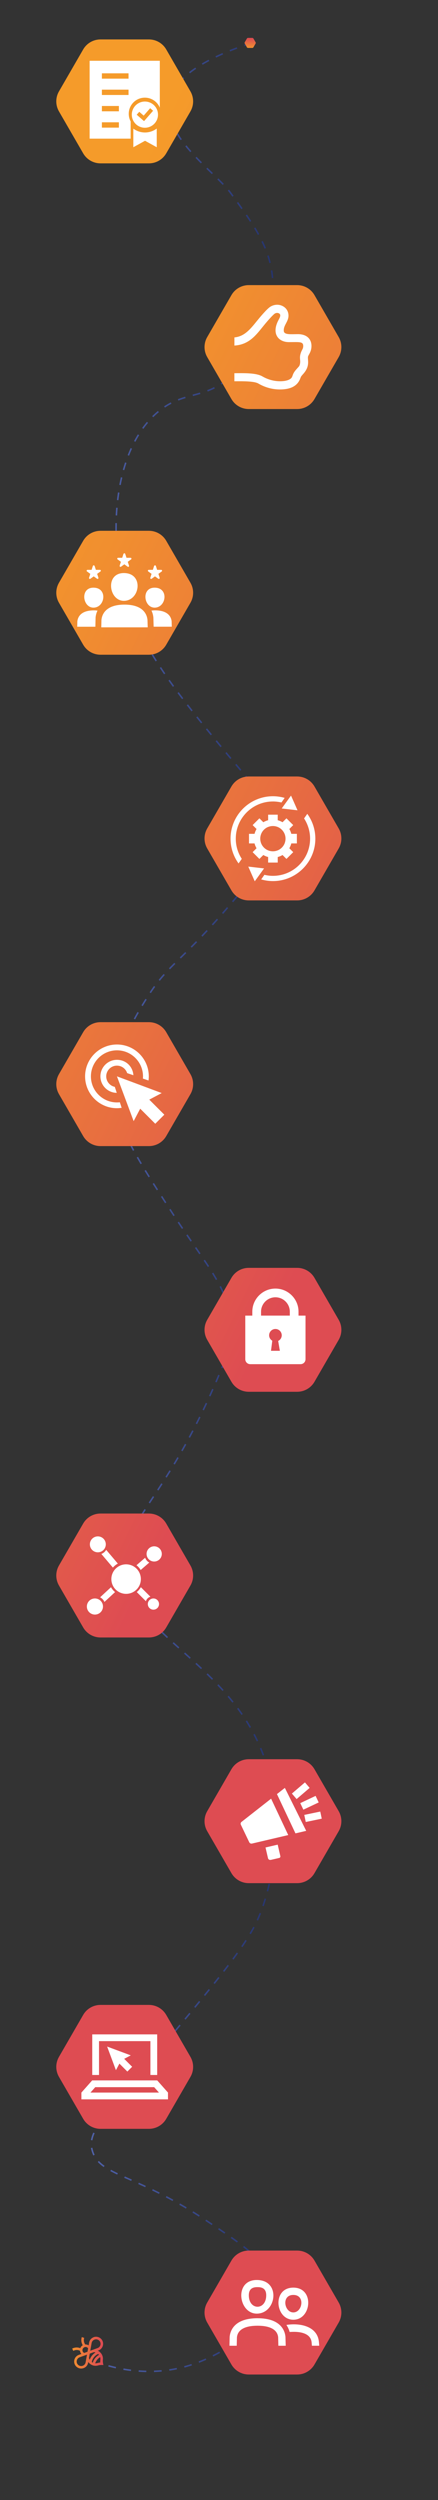 <?xml version="1.0" encoding="UTF-8"?>
<svg xmlns="http://www.w3.org/2000/svg" xmlns:xlink="http://www.w3.org/1999/xlink" viewBox="0 0 285.32 1627.69">
  <rect x="0" y="0" width="285.32" height="1627.69" fill="#333333" stroke="none"/>
  <defs>
    <style>
      .cls-1 {
        fill: url(#Naamloos_verloop_2-2);
      }

      .cls-2 {
        fill: #fff;
      }

      .cls-3 {
        fill: none;
        stroke: url(#Naamloos_verloop_7);
        stroke-dasharray: 5;
        stroke-miterlimit: 10;
      }

      .cls-4 {
        fill: url(#Naamloos_verloop_5);
      }

      .cls-5 {
        fill: url(#Naamloos_verloop_2);
      }
    </style>
    <linearGradient id="Naamloos_verloop_7" data-name="Naamloos verloop 7" x1="58.98" y1="785.97" x2="180.22" y2="785.97" gradientUnits="userSpaceOnUse">
      <stop offset="0" stop-color="#5062a9"/>
      <stop offset="1" stop-color="#25336d"/>
    </linearGradient>
    <linearGradient id="Naamloos_verloop_2" data-name="Naamloos verloop 2" x1="163.02" y1="25.03" x2="162.9" y2="32.1" gradientUnits="userSpaceOnUse">
      <stop offset="0" stop-color="#de4c52"/>
      <stop offset="1" stop-color="#f59b2a"/>
    </linearGradient>
    <linearGradient id="Naamloos_verloop_5" data-name="Naamloos verloop 5" x1="197.81" y1="819.3" x2="-169.69" y2="639.2" gradientUnits="userSpaceOnUse">
      <stop offset="0" stop-color="#de4c52"/>
      <stop offset=".39" stop-color="#e8703f"/>
      <stop offset=".78" stop-color="#f18f2f"/>
      <stop offset="1" stop-color="#f59b2a"/>
    </linearGradient>
    <linearGradient id="Naamloos_verloop_2-2" data-name="Naamloos verloop 2" x1="398.93" y1="1161.97" x2="398.57" y2="1183.96" gradientTransform="translate(1228.26 1132.99) rotate(90)" xlink:href="#Naamloos_verloop_2"/>
  </defs>
  <g id="Laag_3" data-name="Laag 3">
    <g>
      <g>
        <path class="cls-3" d="M163.83,27.94c-102.98,33.82-28.93,76.66-13.66,97.61,16,21.96,27.29,37.45,27.58,60.08.4,31.37-20.64,53-25.05,57.33-17.87,17.54-30.86,11.04-47.43,23.35-30.93,22.98-35.21,79.8-24.05,119.62,10.14,36.18,35.47,66.99,64.27,102.03,19.11,23.25,34.19,37.48,32.3,57.93-.53,5.7-2.5,13.3-27.62,42.8-32.2,37.81-40.65,39.06-53.94,60.19-8.15,12.95-22.07,35.08-21.19,62.66.7,21.79,12.75,40.42,36.85,77.68,23.87,36.91,38.95,50.81,38.28,76.59-.31,11.83-3.79,20.54-6.91,27.99-33.53,79.86-58.92,91.08-61.11,120.42-4.12,55,81.26,66.67,95.61,151.68,6.71,39.72-5.79,73.56-7.6,78.3-5.81,15.19-13.86,28.15-64.56,88.25-39.34,46.64-48.81,55.8-45.5,67.7,4.63,16.68,27.67,14.86,73.15,44.88,27.1,17.89,42.87,28.61,43.61,44.39,1.06,22.69-29.56,42.54-51.04,49.86-25.78,8.79-48.85,3.1-58.72,0"/>
        <path class="cls-5" d="M164.38,24.67h-2.83c-.29,0-.57.16-.71.41l-1.41,2.45c-.15.25-.15.57,0,.82l1.41,2.45c.15.25.42.41.71.41h2.83c.29,0,.57-.16.71-.41l1.41-2.45c.15-.25.15-.57,0-.82l-1.41-2.45c-.15-.25-.42-.41-.71-.41Z"/>
      </g>
      <path class="cls-4" d="M97,25.67h-31.53c-4.66,0-8.96,2.48-11.29,6.52l-15.77,27.31c-2.33,4.03-2.33,9,0,13.03l15.77,27.31c2.33,4.03,6.63,6.52,11.29,6.52h31.53c4.66,0,8.96-2.48,11.29-6.52l15.77-27.31c2.33-4.03,2.33-9,0-13.03l-15.77-27.31c-2.33-4.03-6.63-6.52-11.29-6.52ZM97,345.59h-31.53c-4.66,0-8.96,2.48-11.29,6.52l-15.77,27.31c-2.33,4.03-2.33,9,0,13.03l15.77,27.31c2.33,4.03,6.63,6.52,11.29,6.52h31.53c4.66,0,8.96-2.48,11.29-6.52l15.77-27.31c2.33-4.03,2.33-9,0-13.03l-15.77-27.31c-2.33-4.03-6.63-6.52-11.29-6.52ZM97,665.51h-31.53c-4.66,0-8.96,2.48-11.29,6.52l-15.77,27.31c-2.33,4.03-2.33,9,0,13.03l15.77,27.31c2.33,4.03,6.63,6.52,11.29,6.52h31.53c4.66,0,8.96-2.48,11.29-6.52l15.77-27.31c2.33-4.03,2.33-9,0-13.03l-15.77-27.31c-2.33-4.03-6.63-6.52-11.29-6.52ZM193.57,1145.39h-31.53c-4.66,0-8.96,2.48-11.29,6.52l-15.77,27.31c-2.33,4.03-2.33,9,0,13.03l15.77,27.31c2.33,4.03,6.63,6.52,11.29,6.52h31.53c4.66,0,8.96-2.48,11.29-6.52l15.77-27.31c2.33-4.03,2.33-9,0-13.03l-15.77-27.31c-2.33-4.03-6.63-6.52-11.29-6.52ZM193.57,1465.3h-31.53c-4.66,0-8.96,2.48-11.29,6.52l-15.77,27.31c-2.33,4.03-2.33,9,0,13.03l15.77,27.31c2.33,4.03,6.63,6.52,11.29,6.52h31.53c4.66,0,8.96-2.48,11.29-6.52l15.77-27.31c2.33-4.03,2.33-9,0-13.03l-15.77-27.31c-2.33-4.03-6.63-6.52-11.29-6.52ZM97,985.43h-31.53c-4.66,0-8.96,2.48-11.29,6.52l-15.77,27.31c-2.33,4.03-2.33,9,0,13.03l15.77,27.31c2.33,4.03,6.63,6.52,11.29,6.52h31.53c4.66,0,8.96-2.48,11.29-6.52l15.77-27.31c2.33-4.03,2.33-9,0-13.03l-15.77-27.31c-2.33-4.03-6.63-6.52-11.29-6.52ZM97,1305.35h-31.53c-4.66,0-8.96,2.48-11.29,6.52l-15.77,27.31c-2.33,4.03-2.33,9,0,13.03l15.77,27.31c2.33,4.03,6.63,6.52,11.29,6.52h31.53c4.66,0,8.96-2.48,11.29-6.52l15.77-27.31c2.33-4.03,2.33-9,0-13.03l-15.77-27.31c-2.33-4.03-6.63-6.52-11.29-6.52ZM193.57,825.47h-31.53c-4.66,0-8.96,2.48-11.29,6.52l-15.77,27.31c-2.33,4.03-2.33,9,0,13.03l15.77,27.31c2.33,4.03,6.63,6.52,11.29,6.52h31.53c4.66,0,8.96-2.48,11.29-6.52l15.77-27.31c2.33-4.03,2.33-9,0-13.03l-15.77-27.31c-2.33-4.03-6.63-6.52-11.29-6.52ZM193.57,505.55h-31.53c-4.66,0-8.96,2.48-11.29,6.52l-15.77,27.31c-2.33,4.03-2.33,9,0,13.03l15.77,27.31c2.33,4.03,6.63,6.52,11.29,6.52h31.53c4.66,0,8.96-2.48,11.29-6.52l15.77-27.31c2.33-4.03,2.33-9,0-13.03l-15.77-27.31c-2.33-4.03-6.63-6.52-11.29-6.52ZM193.57,185.63h-31.53c-4.66,0-8.96,2.48-11.29,6.52l-15.77,27.31c-2.33,4.03-2.33,9,0,13.03l15.77,27.31c2.33,4.03,6.63,6.52,11.29,6.52h31.53c4.66,0,8.96-2.48,11.29-6.52l15.77-27.31c2.33-4.03,2.33-9,0-13.03l-15.77-27.31c-2.33-4.03-6.63-6.52-11.29-6.52Z"/>
    </g>
    <path class="cls-1" d="M61.01,1521.71c-1.56.57-2.66,1.88-2.95,3.51l-.32,1.79c-.67-.43-1.44-.62-2.2-.57-.45-.61-1.34-2.16-.68-4.32l-1.58-.48c-.73,2.39-.01,4.25.62,5.29-.35.21-.68.48-.96.81s-.49.7-.63,1.08c-1.13-.44-3.07-.82-5.28.28l.7,1.5s0,0,0,0c2.01-1.01,3.69-.41,4.37-.07.09.75.4,1.48.94,2.06l-1.71.62h0c-1.56.57-2.66,1.88-2.95,3.51-.29,1.63.3,3.25,1.56,4.31s2.96,1.37,4.52.8c.78-.28,1.45-.75,1.95-1.36s.86-1.34,1-2.16l.08-.45c.27.35.56.66.88.95.05.05.1.1.16.14.65.53,1.38.93,2.16,1.15.08.04.16.06.25.07.01,0,.03,0,.04,0,.73.17,1.5.2,2.28.06.35-.06.67-.15.98-.23.59-.15,1.06-.18,1.6-.2.72,0,1.11-.01,1.52.03-.23-1.11-.22-1.02-.29-1.49-.07-.56-.12-1-.07-1.61.03-.32.05-.65.06-1,0-.87-.2-1.71-.56-2.46,0-.02-.01-.04-.02-.07-.03-.08-.08-.16-.13-.22-.41-.75-1-1.41-1.7-1.94-.03-.03-.07-.06-.11-.08-.26-.18-.53-.35-.82-.5l.43-.15c.78-.28,1.45-.75,1.95-1.36s.86-1.34,1-2.16c.29-1.63-.3-3.25-1.57-4.31s-2.96-1.37-4.52-.8ZM54.2,1528.81c.72-.86,2-.97,2.86-.25.13.11.24.23.34.37l-.4,2.24-2.14.78c-.15-.07-.29-.16-.42-.27-.86-.72-.97-2-.25-2.86ZM58.47,1532.4l2.73-.99c.34.05.68.13,1,.24-.76.47-1.48,1.09-2.11,1.84-.76.9-1.31,1.9-1.63,2.89-.21-.35-.38-.73-.5-1.12l.51-2.86h0ZM55.78,1538.05c-.19,1.04-.89,1.88-1.89,2.25-1,.36-2.08.17-2.89-.51s-1.19-1.71-1-2.76c.09-.52.32-.99.64-1.38s.75-.69,1.25-.87l4.78-1.73-.89,5ZM65.4,1535.76c0,.29-.02.57-.05.87-.04.5-.08,1-.02,1.53-.53.02-1.03.15-1.51.28-.29.08-.56.15-.85.2-.32.06-.64.08-.94.06.25-.83.72-1.69,1.36-2.45.55-.66,1.2-1.2,1.87-1.59.09.34.14.71.14,1.09ZM64.5,1533.19c-.86.49-1.68,1.17-2.38,2-.8.96-1.39,2.02-1.69,3.09-.21-.11-.42-.24-.61-.38.09-1.07.65-2.3,1.54-3.35.75-.89,1.67-1.58,2.58-1.94.21.18.4.37.57.58ZM65.47,1526.53c-.19,1.04-.89,1.88-1.89,2.25l-4.78,1.73.89-5c.09-.52.31-.99.64-1.38s.75-.69,1.25-.87c1-.36,2.08-.17,2.89.51s1.19,1.71,1,2.76Z"/>
  </g>
  <g id="Laag_1" data-name="Laag 1">
    <path class="cls-2" d="M197.61,1178.24l-2.01-4.27,9.99-4.71,2.01,4.27-9.99,4.71ZM209.59,1184.09l-.97-4.62-10.41,2.17.97,4.62,10.41-2.17ZM201.71,1164.06l-3.07-3.58-8.49,7.27,3.07,3.58,8.49-7.27ZM192.46,1193.67l7-1.64-13.9-27.98-5.14,4.04,12.05,25.58ZM176.6,1171.08l-19.28,15.13c-.55.43-.73,1.18-.42,1.82l5.46,11.41c.33.68,1.08,1.05,1.81.86l23.59-5.53s-11.16-23.69-11.16-23.69ZM176.36,1210.95l5.55-1.29c.51-.13.84-.64.72-1.15l-1.74-7.5-7.93,1.84,1.62,6.97c.18.8.98,1.3,1.79,1.11Z"/>
    <path class="cls-2" d="M68.92,1005.49c0,2.86-2.32,5.19-5.19,5.19s-5.19-2.32-5.19-5.19,2.32-5.19,5.19-5.19,5.19,2.32,5.19,5.19ZM82.15,1018.5c-5.3,0-9.61,4.3-9.61,9.61s4.3,9.61,9.61,9.61,9.61-4.3,9.61-9.61-4.3-9.61-9.61-9.61ZM100.44,1006.76c-2.73,0-4.96,2.22-4.96,4.96s2.22,4.96,4.96,4.96,4.96-2.22,4.96-4.96-2.22-4.96-4.96-4.96ZM99.94,1040.72c-2.02,0-3.65,1.63-3.65,3.65s1.63,3.65,3.65,3.65,3.65-1.63,3.65-3.65-1.63-3.65-3.65-3.65ZM61.83,1040.72c-2.9,0-5.25,2.35-5.25,5.25s2.35,5.25,5.25,5.25,5.25-2.35,5.25-5.25-2.35-5.25-5.25-5.25ZM91.64,1022.2l5.6-4.85c-1.24-.67-2.22-1.79-2.7-3.13l-5.63,4.87c1.09.85,2.02,1.91,2.72,3.11h0ZM97.97,1039.6l-6.21-6.21c-.69,1.21-1.59,2.29-2.67,3.17l5.96,5.96c.4-1.42,1.51-2.52,2.92-2.92ZM72.29,1033.41l-7.07,6.55c1.25.66,2.25,1.73,2.81,3.03l6.93-6.42c-1.07-.87-1.98-1.95-2.66-3.16h0ZM66.01,1011.73l7.53,8.89c.9-1.05,1.99-1.94,3.22-2.59l-7.59-8.96c-.71,1.22-1.82,2.18-3.15,2.67h0Z"/>
    <path class="cls-2" d="M193.38,549.13v-6.24h-3.61c-.28-1.11-.73-2.17-1.31-3.14l2.55-2.55-4.41-4.41-2.55,2.55c-.98-.57-2.02-1.02-3.14-1.31v-3.61h-6.24v3.61c-1.11.28-2.17.73-3.14,1.31l-2.55-2.55-4.41,4.41,2.55,2.55c-.57.98-1.02,2.02-1.31,3.14h-3.61v6.24h3.61c.28,1.11.73,2.17,1.31,3.14l-2.55,2.55,4.41,4.41,2.55-2.55c.98.57,2.02,1.02,3.14,1.31v3.61h6.24v-3.61c1.11-.28,2.17-.73,3.14-1.31l2.55,2.55,4.41-4.41-2.55-2.55c.57-.98,1.02-2.02,1.31-3.14,0,0,3.61,0,3.61,0ZM185.43,549.13s-.01.06-.02.07l-.02-.02c-.83,1.99-2.41,3.59-4.4,4.44h0s-.06.02-.07.02h0c-.97.4-2.04.63-3.15.63-4.55,0-8.24-3.7-8.24-8.24,0-1.11.22-2.17.63-3.15h0s.01-.06.02-.07h0c.84-1.98,2.45-3.57,4.44-4.4l-.02-.02s.06-.01.07-.02v.05c.97-.4,2.01-.61,3.11-.61s2.17.22,3.15.63v-.06s.06.01.07.02l-.05.05c1.99.83,3.58,2.43,4.41,4.41l.05-.05s.01.06.02.07h-.06c.41.97.63,2.04.63,3.15s-.22,2.15-.61,3.11h.06ZM200.18,529.88c3.3,4.55,5.24,10.14,5.24,16.16,0,15.23-12.39,27.62-27.62,27.62-2.65,0-5.22-.39-7.66-1.09l2.1-2.99c1.79.42,3.64.67,5.55.67,13.35,0,24.21-10.86,24.21-24.21,0-4.86-1.46-9.38-3.92-13.18,0,0,2.09-2.98,2.09-2.98ZM155.41,562.18c-3.29-4.55-5.23-10.12-5.23-16.14,0-15.24,12.39-27.63,27.62-27.63,2.65,0,5.21.39,7.63,1.08l-2.1,2.99c-1.77-.42-3.63-.66-5.53-.66-13.35,0-24.21,10.86-24.21,24.21,0,4.86,1.44,9.37,3.91,13.16l-2.1,2.98h.01ZM189.58,517.99l4.22,9.58-10.28-1.19,6.05-8.38-6.05,8.38M165.95,573.8l-4.22-9.58,10.28,1.19-6.05,8.38,6.05-8.38"/>
    <g id="Icoon_samen" data-name="Icoon/samen">
      <path id="Shape" class="cls-2" d="M191.09,1510.33c11.92,0,13.9-20.91,0-20.91s-11.92,20.91,0,20.91ZM191.09,1494.18c7.94,0,5.96,11.39,0,11.39s-7.94-11.39,0-11.39ZM207.75,1524.75c-.96-9.97-11.84-12.5-21.19-11.05.95,1.38,1.66,2.93,2.12,4.62,6.23-.52,13.72.52,14.32,6.76l.18,2.17h4.77l-.2-2.52ZM167.26,1506.35c12.91,0,15.89-21.9,0-21.9-14.9,0-11.92,21.9,0,21.9ZM167.75,1489.1c2.12,0,5.67.33,5.67,5.31,0,9.95-11.34,9.95-11.34,0,0-4.98,3.55-5.31,5.67-5.31ZM167.77,1509.34c-14.61,0-17.73,7.57-18.17,12.12l-.12,5.81h4.72l.14-5.46c.49-5.03,5.27-7.59,13.43-7.59s12.94,2.56,13.43,7.55l.13,5.5h4.79l-.17-5.84c-.44-4.51-3.56-12.08-18.17-12.08Z"/>
    </g>
    <path class="cls-2" d="M61.63,368.47l.82,2.54h2.66c.56,0,.8.72.34,1.05l-2.16,1.57.82,2.54c.17.53-.43.98-.89.65l-2.16-1.57-2.16,1.57c-.46.33-1.06-.11-.89-.65l.82-2.54-2.16-1.57c-.46-.33-.22-1.05.34-1.05h2.66l.82-2.54c.17-.53.92-.53,1.1,0h.03ZM80.43,360.62l-.82,2.54h-2.66c-.56,0-.8.72-.34,1.05l2.16,1.57-.82,2.54c-.17.53.43.98.89.65l2.16-1.57,2.16,1.57c.46.33,1.06-.11.89-.65l-.82-2.54,2.16-1.57c.46-.33.22-1.05-.34-1.05h-2.66l-.82-2.54c-.17-.53-.92-.53-1.1,0h-.03ZM100.39,368.47l-.82,2.54h-2.66c-.56,0-.8.72-.34,1.05l2.16,1.57-.82,2.54c-.17.53.43.98.89.65l2.16-1.57,2.16,1.57c.46.33,1.06-.11.89-.65l-.82-2.54,2.16-1.57c.46-.33.22-1.05-.34-1.05h-2.66l-.82-2.54c-.17-.53-.92-.53-1.1,0h-.03ZM100.72,395.62c7.66,0,9.44-13,0-13-8.85,0-7.08,13,0,13ZM60.87,395.62c7.66,0,9.44-13,0-13-8.85,0-7.08,13,0,13ZM62.26,402.03c.13-1.33.48-2.91,1.26-4.49-.73-.08-1.49-.14-2.34-.14-8.68,0-10.52,4.49-10.8,7.2l-.02,1.13-.05,2.32h11.82l.09-4.04.05-1.97h-.01ZM111.81,404.57c-.26-2.67-2.12-7.18-10.8-7.18-.85,0-1.63.06-2.35.14.77,1.57,1.11,3.14,1.25,4.45l.17,6.05h11.82l-.1-3.47h.01ZM80.68,373.1c13.13,0,10.66,18.09,0,18.09-9.84,0-12.31-18.09,0-18.09ZM96.24,408.45h-30.26l.07-3.22h0l.03-1.57c.36-3.77,2.95-10.01,15-10.01s14.64,6.24,15,9.98l.14,4.82h.01Z"/>
    <path class="cls-2" d="M76.18,700.79l10.88,29.16,4.27-8.11,9.81,9.81,5.9-5.9-9.8-9.8,8.1-4.28-29.15-10.88h-.01ZM79.23,721.28c-1,.15-2.02.25-3.05.25-11.44,0-20.75-9.3-20.75-20.74s9.31-20.74,20.75-20.74,20.75,9.3,20.75,20.75c0,.91-.08,1.8-.19,2.69l-3.66-1.26c.04-.47.08-.94.08-1.42,0-9.35-7.61-16.97-16.97-16.97s-16.97,7.61-16.97,16.97,7.61,16.96,16.97,16.96c.64,0,1.25-.04,1.87-.11l1.19,3.64M86.9,700.08l-4.07-1.4c-.9-2.82-3.54-4.87-6.66-4.87-3.85,0-6.98,3.13-6.98,6.98,0,3.37,2.41,6.19,5.59,6.84l1.27,3.91c-5.88-.06-10.64-4.87-10.64-10.76s4.82-10.76,10.76-10.76,10.36,4.45,10.72,10.04h0Z"/>
    <g id="Icoon_thumbsup" data-name="Icoon/thumbsup">
      <path id="Path" class="cls-2" d="M200.7,232.03c.26-1.06,2.2-3.07,2.2-6.73,0-4.84-3.37-7.74-8.8-7.74-4.44,0-9.02.58-9.24-2.04-.32-3.87,3.3-6.19,3.06-10.43-.14-2.46-1.46-4.55-3.62-5.72-2.44-1.33-5.34-1.27-7.9.15-2.41,1.33-7.48,7.53-9.2,9.66-4.28,5.3-8.08,9.92-14.5,10.5v5.31c9.62-.58,14.13-6.89,18.99-12.89,3.63-4.49,6.59-7.5,7.32-7.94.93-.52,1.9-.57,2.71-.13,1.64.89.55,2.75-.3,4.35-4.77,8.92-.03,14.37,6.76,14.37,6.89,0,9.35-.5,9.35,2.56,0,2.09-1.13,2.45-1.87,5.48-.72,2.95.41,4-.42,6.81-.26.88-.9,1.42-1.75,2.37-.53.59-1.13,1.25-1.72,2.12-1.77,2.6-.74,3.81-3.65,5.17-2.61,1.23-9.97,2.01-17.18-2.18-4.07-2.37-11.85-2.13-18.26-2.09v5.25s.66,0,1.02,0c4.75-.04,11.92-.08,14.53,1.44,4.43,2.58,9.19,3.89,14.1,3.89,6.03,0,11.23-1.64,13.29-7.21.37-1,.39-1.22,1.85-2.83,4.86-5.39,2.67-9.3,3.2-11.46Z"/>
    </g>
    <path class="cls-2" d="M85.11,79.07c-.8-1.48-1.25-3.17-1.25-4.98,0-5.81,4.71-10.51,10.51-10.51,4.39,0,8.16,2.7,9.73,6.52v-30.53h-45.72v50.7h26.73s0-11.19,0-11.19ZM77.45,83.1h-11.08v-3.47h11.08v3.47ZM77.45,72.47h-11.08v-3.47h11.08v3.47ZM83.73,61.84h-17.36v-3.47h17.36v3.47ZM83.73,51.21h-17.36v-3.47h17.36v3.47ZM102.1,83.7v12.16l-7.62-4.21-7.62,4.21v-12.11c2.13,1.57,4.74,2.51,7.59,2.51s5.51-.96,7.64-2.55h.01ZM94.39,66.11c-4.71,0-8.53,3.82-8.53,8.53s3.82,8.53,8.53,8.53,8.53-3.82,8.53-8.53-3.82-8.53-8.53-8.53ZM95.5,76.96l-1.67,1.91-1.91-1.67-2.87-2.5,1.67-1.91,2.87,2.5,4.23-4.85,1.91,1.67-4.23,4.85h0Z"/>
    <g id="Icoon_laptop" data-name="Icoon/laptop">
      <path id="Shape-2" data-name="Shape" class="cls-2" d="M64.49,1328.94h33.49v22.03h4.41v-26.43h-42.3v26.43h4.41v-22.03ZM69.78,1332.45l5.74,15.4,2.26-4.28,5.18,5.18,3.12-3.12-5.18-5.17,4.28-2.26-15.4-5.74ZM102.41,1354.5h-42.36l-7.02,7.93v4.41h56.4v-4.41l-7.02-7.93ZM58.92,1362.43l3.12-3.52h38.39l3.12,3.52h-44.62Z"/>
    </g>
    <path class="cls-2" d="M194.46,856.57v-2.56c0-8.28-6.77-15.05-15.05-15.05h0c-8.28,0-15.05,6.77-15.05,15.05v2.56h-4.58v28.39c0,1.78,1.44,3.22,3.22,3.22h32.8c1.78,0,3.22-1.44,3.22-3.22v-28.39h-4.58,0ZM170.05,854c0-5.15,4.22-9.37,9.37-9.37s9.37,4.22,9.37,9.37v2.56h-18.74v-2.56ZM182.31,879.48h-5.78l.84-6.56c-1.23-.71-2.06-2.02-2.06-3.54,0-2.27,1.84-4.11,4.11-4.11s4.11,1.84,4.11,4.11c0,1.63-.95,3.02-2.32,3.68l1.1,6.42Z"/>
  </g>
</svg>